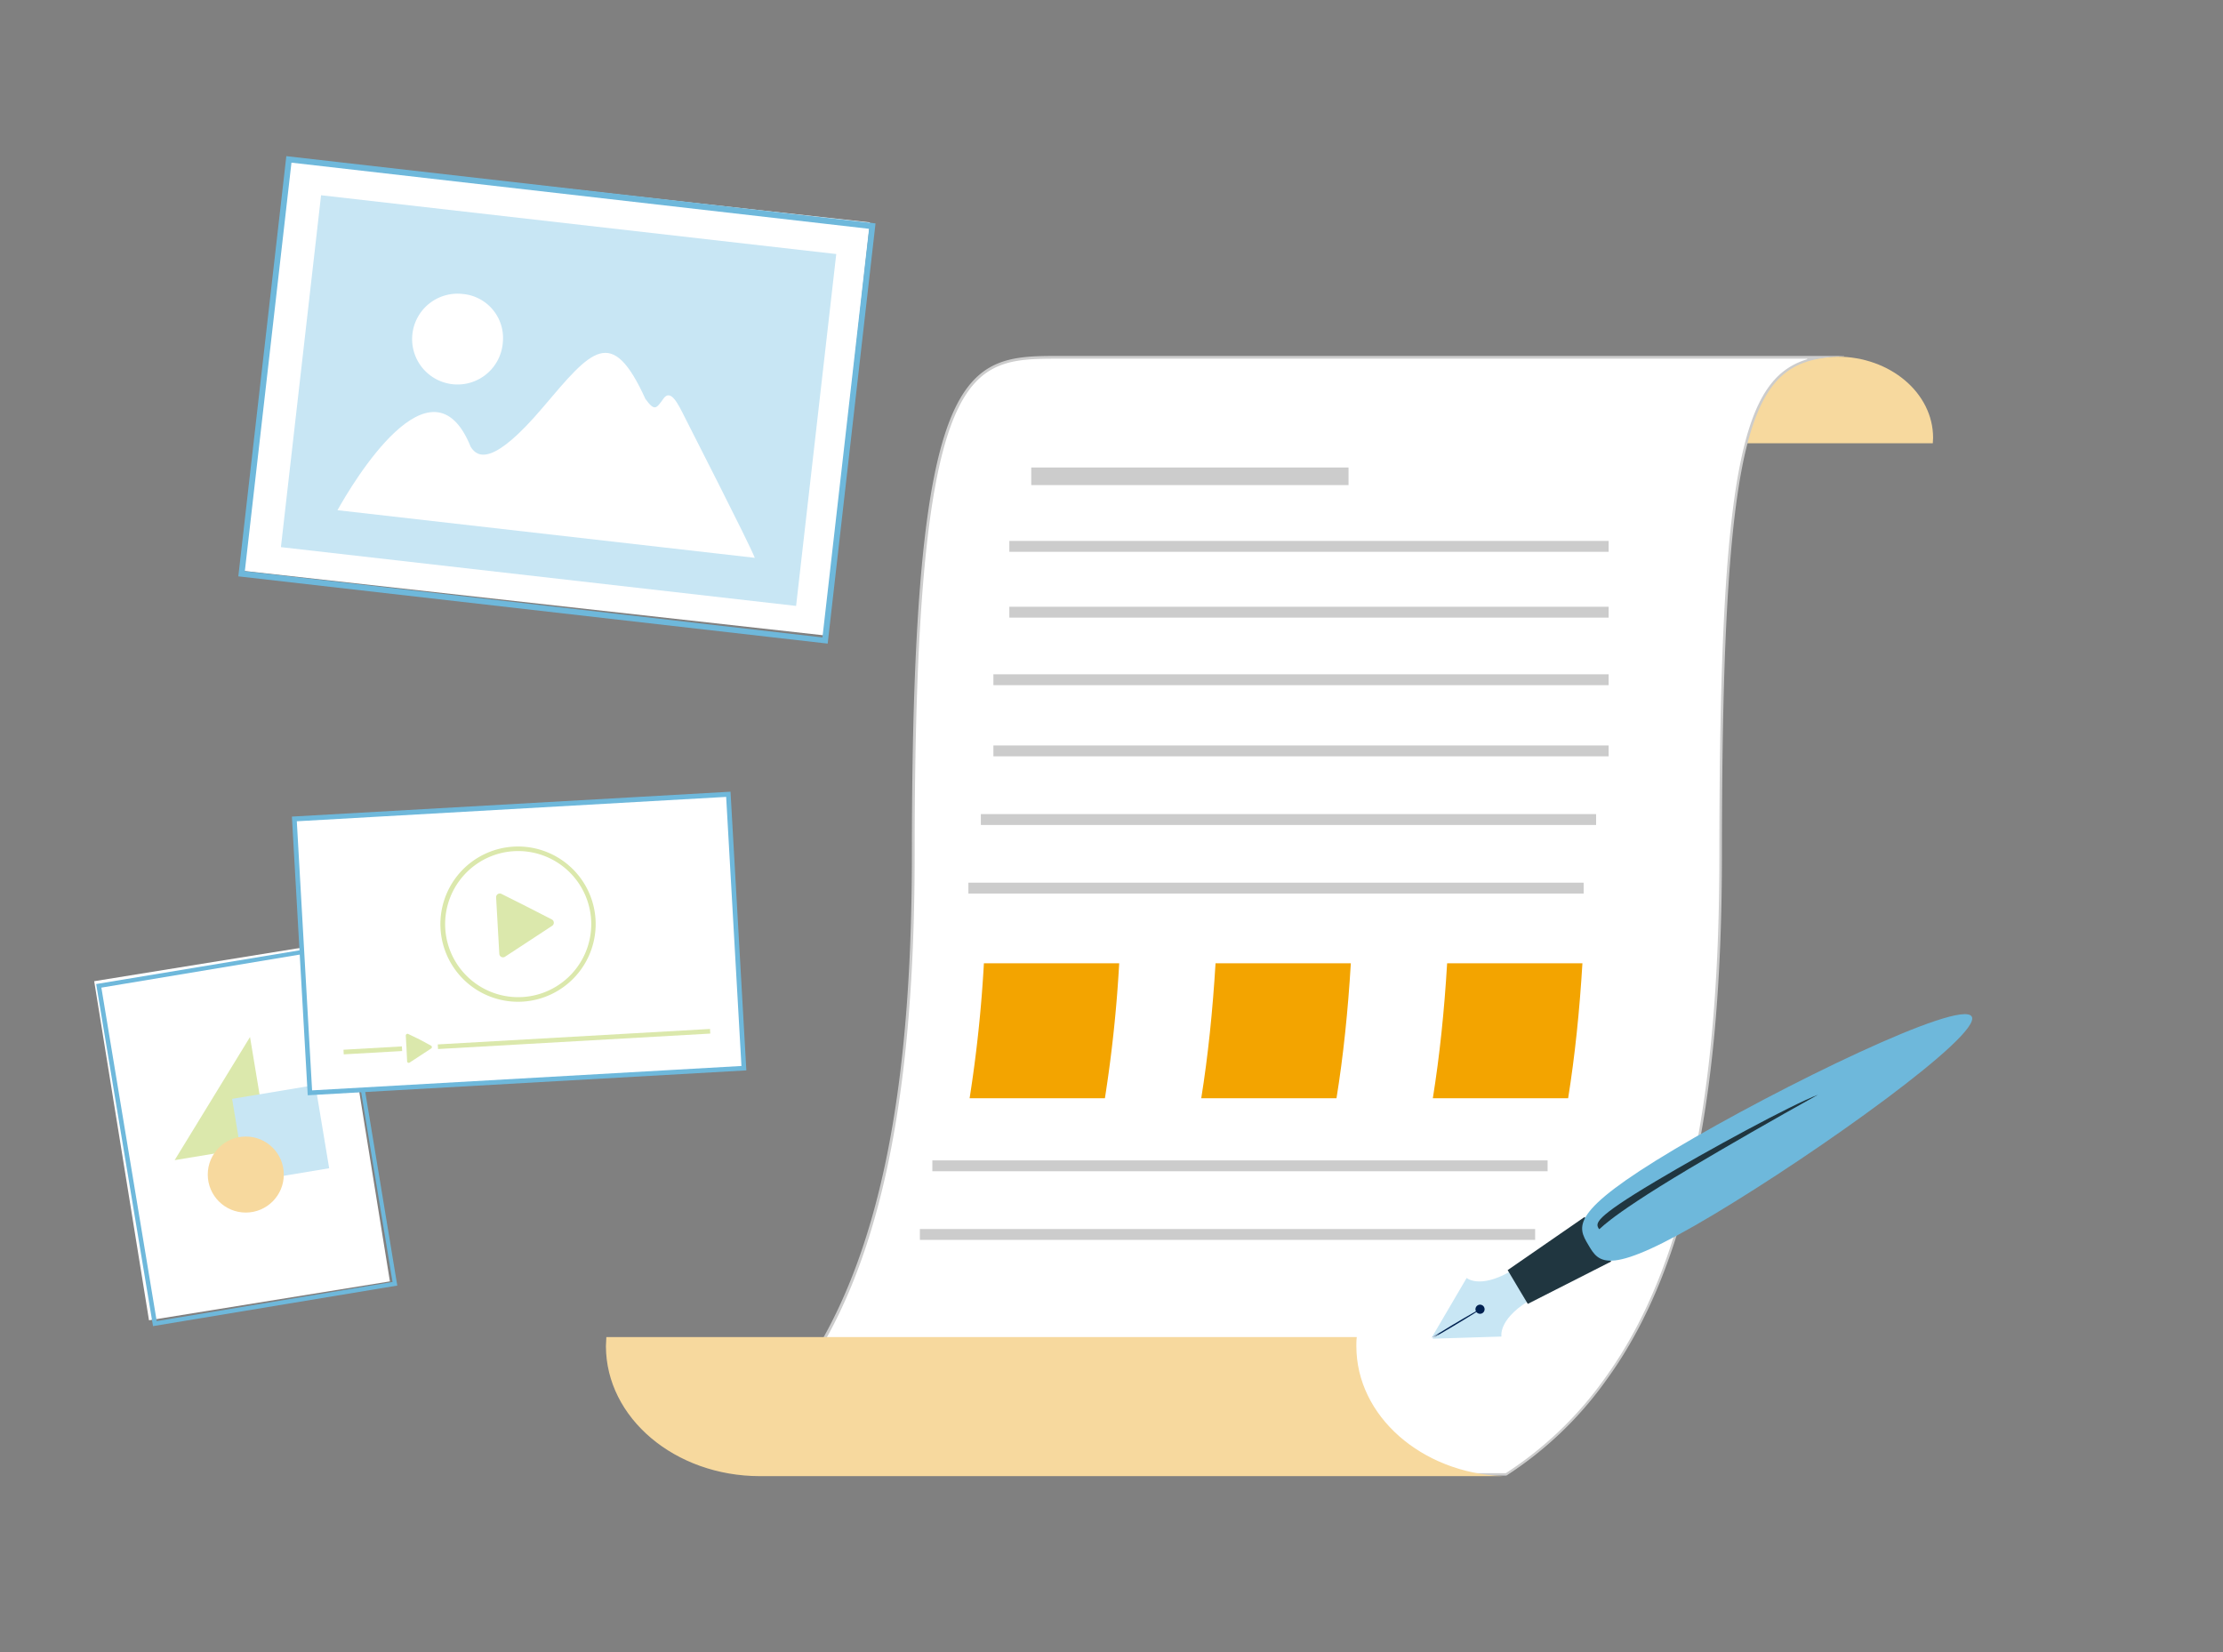 <svg xmlns="http://www.w3.org/2000/svg" viewBox="0 0 402.87 299.44"><rect x="0" y="0" width="402.87" height="299.44" fill="#808080" stroke="none"/><g id="レイヤー_2" data-name="レイヤー 2"><g id="レイヤー_1-2" data-name="レイヤー 1"><rect width="402.87" height="299.44" style="fill:none"/><path d="M350.28,80.34c0-.34.05-.68.05-1,0-8.12-7.79-14.7-17.39-14.7s-17.39,6.58-17.39,14.7c0,.35,0,.69.05,1Z" style="fill:#f7d99e"/><path d="M136.85,267.29c1.55-1.28,2-3,2.53-5.37a29.11,29.11,0,0,1,5.18-11.61c14.29-19.63,20.95-49.9,20.95-95.26,0-90.19,9.47-90.19,26.67-90.19h137.5c-13.11,2.37-17.83,15.81-17.83,90.19,0,45.25-6.63,75.42-20.86,95a65.76,65.76,0,0,1-18,17.28Z" style="fill:#fff"/><path d="M327.52,65.11c-11.65,3.54-15.92,19.44-15.92,89.94,0,45.19-6.61,75.32-20.81,94.82A65.73,65.73,0,0,1,272.9,267H137.48c1.24-1.3,1.65-3,2.14-5.06a28.57,28.57,0,0,1,5.14-11.53c14.32-19.67,21-50,21-95.4,0-42.69,2.15-67,7-79,4.46-11,10.74-11,19.44-11H327.52m6.73-.5H192.18c-17.18,0-26.92,0-26.92,90.44,0,40.8-5.28,73.65-20.9,95.11-6.84,9.38-4,14.72-8.29,17.38H273a66.33,66.33,0,0,0,18.16-17.38c15.63-21.46,20.9-54.31,20.9-95.11,0-82.75,6-89.79,22.15-90.38v-.06Z" style="fill:#ccc"/><path d="M137.74,267.54H272.42v0c-14.81-.57-26.61-10.9-26.61-23.56,0-.55,0-1.11.08-1.65h-136c0,.54-.08,1.1-.08,1.65C109.84,257,122.33,267.54,137.74,267.54Z" style="fill:#f7d99e"/><rect x="182.92" y="109.97" width="108.61" height="1.97" style="fill:#ccc"/><rect x="180.03" y="135.11" width="111.5" height="1.97" style="fill:#ccc"/><rect x="180.03" y="122.21" width="111.5" height="1.97" style="fill:#ccc"/><rect x="177.76" y="147.55" width="111.5" height="1.97" style="fill:#ccc"/><rect x="175.5" y="159.98" width="111.5" height="1.97" style="fill:#ccc"/><rect x="168.97" y="210.31" width="111.5" height="1.97" style="fill:#ccc"/><rect x="166.71" y="222.75" width="111.5" height="1.97" style="fill:#ccc"/><rect x="182.92" y="98.04" width="108.61" height="1.97" style="fill:#ccc"/><rect x="186.89" y="84.73" width="57.5" height="3.19" style="fill:#ccc"/><path d="M175.72,199.05h24.52a244.14,244.14,0,0,0,2.59-24.46H178.31A244.14,244.14,0,0,1,175.72,199.05Z" style="fill:#f3a400"/><path d="M217.7,199.05h24.51c1.24-7.67,2.08-15.84,2.6-24.46H220.29C219.77,183.21,218.93,191.38,217.7,199.05Z" style="fill:#f3a400"/><path d="M259.67,199.05h24.52c1.23-7.67,2.07-15.84,2.59-24.46H262.26C261.75,183.21,260.9,191.38,259.67,199.05Z" style="fill:#f3a400"/><path d="M259.57,242.63l1.54-1-1.67.84,6.36-10.85s2.26,2,7.77-1.1l1.1,1.85,1.1,1.86,1,1.71c-5.3,3.39-4.66,6.3-4.66,6.3Z" style="fill:#c8e6f4"/><path d="M260.88,241.71l-1.43.73c.94-.59,2.32-1.43,3.86-2.35,2.88-1.72,5.24-3.05,5.28-3s-2.26,1.51-5.14,3.22c-1.52.91-2.9,1.71-3.86,2.25Z" style="fill:#002151"/><path d="M268.65,238a.83.83,0,0,0,.28-1.14.82.82,0,0,0-1.13-.28.83.83,0,0,0-.29,1.13A.84.84,0,0,0,268.65,238Z" style="fill:#002151"/><polygon points="276.88 236.32 275.34 233.75 274.76 232.77 273.23 230.2 287.18 220.56 289.3 224.11 289.88 225.09 291.99 228.64 276.88 236.32" style="fill:#203640"/><path d="M357.33,184.24c-1.95-3.27-34.71,12.65-53.9,24.08s-17.53,14-15.58,17.31,3.46,6,22.64-5.46S359.28,187.51,357.33,184.24Z" style="fill:#6eb8db"/><path d="M306.18,211.78c-16.37,9.76-16.2,11.3-16.41,10.95-.61-1-1.15-1.82,10.29-8.64,9.54-5.68,24.4-13.75,29.42-15.68C321.62,202.77,313,207.73,306.18,211.78Z" style="fill:#203640"/><rect x="13.71" y="183.61" width="62.08" height="44.1" transform="matrix(0.16, 0.99, -0.99, 0.16, 240.31, 127.83)" style="fill:#fff"/><path d="M72,233l-44.27,7.35-10.3-62L61.74,171ZM28.4,239.44l42.74-7.09-10-60.48L18.37,179Z" style="fill:#6eb8db"/><polygon points="31.65 210.27 45.31 187.95 48.55 207.46 31.65 210.27" style="fill:#dbe8ac"/><rect x="43.2" y="197.81" width="15.29" height="15.29" transform="translate(-32.96 11.1) rotate(-9.43)" style="fill:#c8e6f4"/><circle cx="44.54" cy="212.88" r="6.89" transform="translate(-0.48 0.1) rotate(-0.13)" style="fill:#f7d99e"/><rect x="54.69" y="146.14" width="78.78" height="49.69" transform="translate(-9.54 5.61) rotate(-3.25)" style="fill:#fff"/><path d="M135.26,194l-79.49,4.51L52.9,148l79.49-4.51Zm-78.7,3.62,77.81-4.42-2.77-48.77-77.81,4.42Z" style="fill:#6eb8db"/><path d="M100,166.64a.67.67,0,0,1,.06,1.16l-4.28,2.81-4.29,2.81a.67.67,0,0,1-1-.52l-.29-5.12-.29-5.12a.67.67,0,0,1,1-.63l4.58,2.3Z" style="fill:#dbe8ac"/><path d="M78.12,189.52a.3.3,0,0,1,0,.52l-1.94,1.27-1.94,1.27a.29.29,0,0,1-.46-.23L73.67,190l-.13-2.31a.31.31,0,0,1,.44-.29l2.07,1Z" style="fill:#dbe8ac"/><rect x="62.26" y="189.96" width="10.6" height="0.84" transform="translate(-10.68 4.13) rotate(-3.25)" style="fill:#dbe8ac"/><rect x="79.31" y="187.89" width="49.42" height="0.84" transform="translate(-10.5 6.2) rotate(-3.25)" style="fill:#dbe8ac"/><path d="M94.68,181.54a14.07,14.07,0,1,1,13.25-14.85A14.09,14.09,0,0,1,94.68,181.54Zm-1.55-27.27a13.24,13.24,0,1,0,14,12.47A13.26,13.26,0,0,0,93.13,154.27Z" style="fill:#dbe8ac"/><rect x="47.73" y="34.68" width="106.42" height="75.6" transform="matrix(0.99, 0.11, -0.11, 0.99, 8.87, -10.98)" style="fill:#fff"/><path d="M150,116.65,43.19,104.46l8.7-76.16L158.67,40.49ZM44.37,103.53l104.68,12,8.45-74.06L52.82,29.48Z" style="fill:#6eb8db"/><rect x="54.24" y="40.51" width="93.97" height="64.19" transform="translate(8.89 -11.01) rotate(6.51)" style="fill:#c8e6f4"/><path d="M136.79,101.1h0c-1.2-3-11.45-23-12.69-25.48s-2.55-5.19-3.85-3.39-1.59,2.41-3.29.06c-6.13-13.46-9.72-8.9-18.58,1.55S86.61,83.08,85.31,81c-7.09-17.61-21.45,6.63-24.15,11.47Z" style="fill:#fff"/><path d="M91.13,62a8.23,8.23,0,1,1-7.28-8.72A8,8,0,0,1,91.13,62Z" style="fill:#fff"/></g></g></svg>